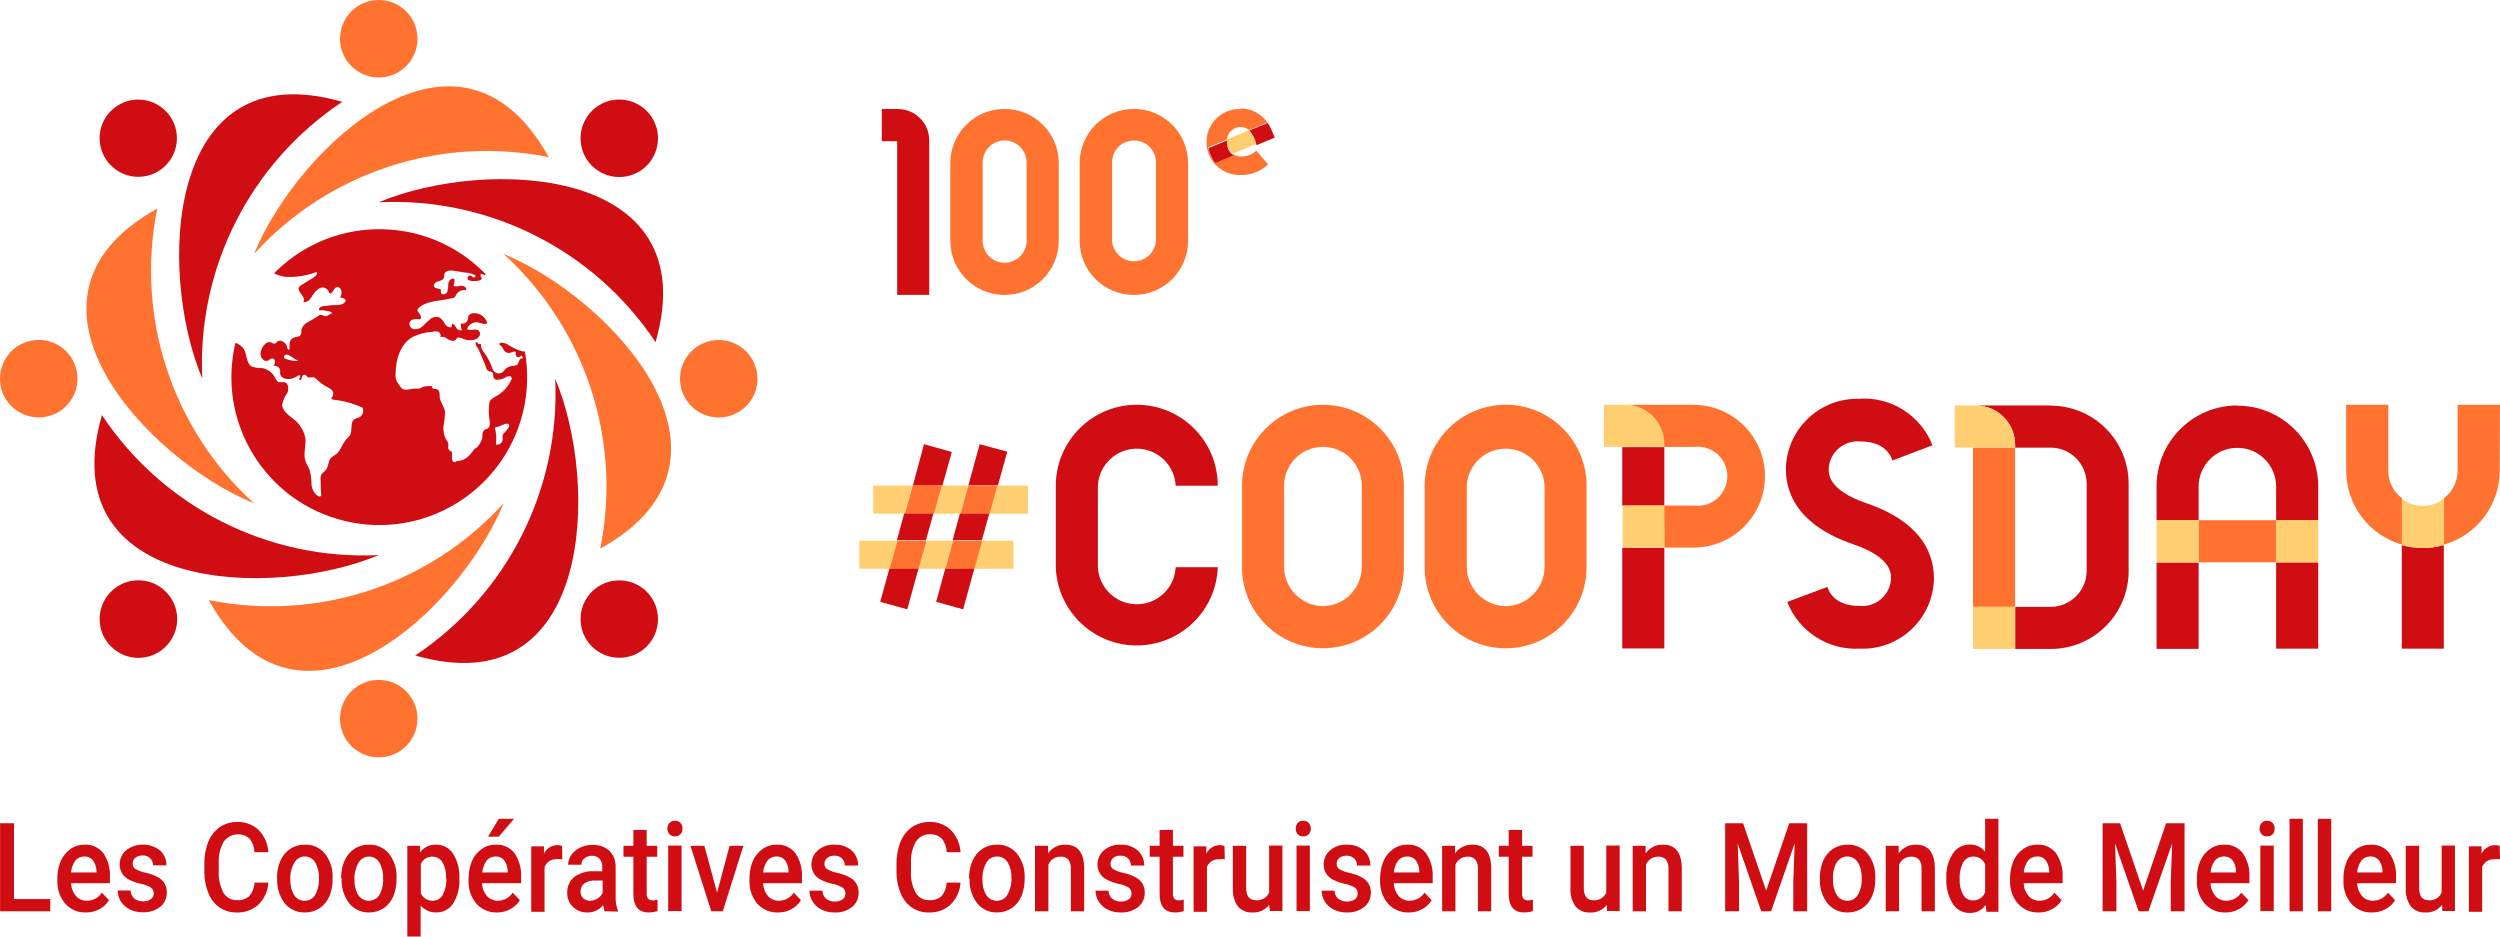 <?xml version="1.0" encoding="UTF-8"?><svg id="b" xmlns="http://www.w3.org/2000/svg" viewBox="0 0 253.6 95"><defs><style>.d{fill:#ffce71;}.e,.f{fill:#ff7230;}.g,.h{fill:#cf0d12;}.h,.f{fill-rule:evenodd;}</style></defs><g id="c"><path class="g" d="M94.26,14.25v15.66h-3.25V14.32h-1.56v-3.26h1.63c1.76,0,3.18,1.42,3.18,3.18h0Z"/><path class="e" d="M107.4,16.55v7.87c0,3.04-2.46,5.5-5.5,5.5s-5.5-2.46-5.5-5.5v-7.87c0-3.04,2.46-5.5,5.5-5.5s5.5,2.46,5.5,5.5h0Zm-3.26,0c.03-.82-.4-1.59-1.11-2-1.06-.62-2.43-.26-3.05,.81-.21,.36-.31,.78-.3,1.19v7.87c0,1.23,1,2.23,2.23,2.23s2.23-1,2.23-2.23v-7.87Z"/><path class="e" d="M120.52,16.55v7.87c0,3.04-2.46,5.5-5.5,5.5s-5.5-2.46-5.5-5.5v-7.87c0-3.04,2.46-5.5,5.5-5.5s5.5,2.46,5.5,5.5h0Zm-3.26,0c.03-.82-.39-1.59-1.1-2-.7-.4-1.55-.4-2.25,0-.71,.41-1.13,1.18-1.1,2v7.87c.08,1.23,1.15,2.16,2.37,2.08,1.11-.07,2-.96,2.08-2.08v-7.87Z"/><path class="g" d="M1.42,91.2h3.68v1.24H.01v-8.93H1.42v7.69Z"/><path class="g" d="M8.7,92.56c-.79,.03-1.56-.3-2.08-.89-.56-.66-.84-1.51-.8-2.38v-.18c-.01-.61,.11-1.22,.35-1.78,.21-.49,.56-.91,1-1.22,.41-.29,.91-.44,1.41-.43,.74-.04,1.44,.28,1.9,.86,.49,.72,.72,1.58,.67,2.45v.6h-3.94c.01,.48,.19,.94,.5,1.31,.28,.31,.68,.48,1.1,.47,.61,0,1.19-.3,1.52-.82l.73,.76c-.24,.4-.59,.72-1,.93-.42,.22-.89,.33-1.36,.32Zm-.16-5.68c-.35,0-.68,.15-.9,.42-.25,.35-.4,.77-.43,1.2h2.58v-.11c0-.41-.13-.8-.37-1.13-.22-.26-.54-.4-.88-.38Z"/><path class="g" d="M15.6,90.64c.01-.24-.1-.47-.3-.61-.31-.18-.65-.31-1-.37-.4-.08-.79-.22-1.16-.4-.62-.28-1.01-.89-1-1.57,0-.55,.23-1.08,.65-1.44,1.01-.77,2.41-.77,3.42,0,.45,.38,.69,.94,.67,1.53h-1.36c.01-.27-.09-.53-.29-.72-.2-.2-.48-.3-.76-.28-.26-.01-.52,.06-.73,.22-.19,.15-.29,.37-.28,.61-.01,.21,.09,.41,.26,.53,.33,.19,.69,.32,1.06,.39,.44,.09,.86,.25,1.25,.46,.28,.15,.51,.37,.67,.64,.16,.28,.23,.59,.22,.91,.02,.56-.23,1.1-.67,1.45-.51,.39-1.13,.58-1.77,.55-.46,.01-.91-.09-1.32-.29-.37-.19-.68-.47-.9-.81-.21-.33-.32-.72-.32-1.11h1.31c0,.31,.13,.6,.36,.81,.25,.2,.57,.3,.89,.29,.29,.02,.58-.06,.81-.23,.18-.13,.29-.34,.29-.56Z"/><path class="g" d="M27.22,89.53c-.04,.84-.4,1.64-1,2.23-.61,.55-1.41,.84-2.23,.8-.61,.01-1.2-.16-1.71-.5-.51-.36-.9-.86-1.13-1.44-.28-.69-.43-1.43-.42-2.17v-.83c-.02-.76,.12-1.52,.4-2.23,.24-.6,.65-1.11,1.17-1.49,.52-.35,1.13-.53,1.76-.52,.8-.03,1.58,.26,2.16,.8,.6,.61,.96,1.42,1,2.27h-1.4c-.02-.51-.2-.99-.51-1.39-.75-.64-1.88-.55-2.52,.2-.03,.04-.06,.07-.09,.11-.37,.66-.55,1.42-.51,2.18v.79c-.04,.77,.12,1.53,.47,2.21,.28,.49,.81,.78,1.38,.76,.46,.04,.91-.11,1.25-.41,.32-.39,.51-.87,.53-1.37h1.4Z"/><path class="g" d="M28.1,89.06c-.01-.61,.11-1.21,.35-1.76,.21-.49,.56-.91,1-1.2,.43-.28,.94-.43,1.46-.42,.76-.03,1.5,.28,2,.86,.54,.65,.83,1.46,.83,2.3v.35c.01,.6-.1,1.2-.34,1.75-.21,.49-.56,.91-1,1.2-.44,.28-.95,.43-1.47,.42-.79,.03-1.55-.32-2.05-.93-.54-.72-.81-1.6-.76-2.5l-.02-.07Zm1.35,.13c-.03,.56,.1,1.12,.39,1.6,.22,.37,.63,.6,1.07,.58,.44,.01,.84-.21,1.06-.59,.29-.52,.42-1.12,.38-1.72,.03-.56-.11-1.12-.39-1.6-.23-.37-.64-.59-1.07-.58-.41,0-.79,.23-1,.58-.31,.52-.47,1.12-.44,1.73Z"/><path class="g" d="M34.6,89.06c0-.6,.11-1.2,.35-1.76,.21-.49,.56-.9,1-1.2,.43-.28,.94-.43,1.46-.42,.76-.03,1.5,.29,2,.86,.53,.65,.82,1.46,.82,2.3v.35c0,.6-.11,1.2-.34,1.75-.21,.49-.55,.91-1,1.2-.44,.28-.95,.43-1.47,.42-.77,.02-1.51-.33-2-.93-.54-.72-.81-1.6-.77-2.5l-.05-.07Zm1.36,.13c-.03,.56,.1,1.12,.38,1.6,.38,.59,1.16,.76,1.75,.39,.16-.1,.29-.23,.39-.39,.29-.53,.42-1.12,.38-1.72,.03-.56-.11-1.12-.39-1.6-.23-.37-.64-.59-1.07-.58-.41,0-.79,.23-1,.58-.31,.52-.47,1.12-.45,1.72h0Z"/><path class="g" d="M46.6,89.19c.04,.86-.18,1.72-.63,2.46-.38,.58-1.02,.92-1.71,.91-.61,.02-1.2-.24-1.59-.71v3.15h-1.35v-9.2h1.28v.68c.37-.52,.98-.82,1.62-.8,.69-.02,1.35,.32,1.73,.9,.46,.74,.69,1.61,.65,2.48v.13Zm-1.35-.13c.03-.55-.1-1.1-.36-1.58-.2-.36-.59-.58-1-.58-.52-.03-1,.27-1.2,.75v2.95c.2,.49,.68,.79,1.21,.77,.41,0,.79-.21,1-.57,.28-.54,.41-1.14,.37-1.74h-.02Z"/><path class="g" d="M50.42,92.56c-.79,.03-1.56-.3-2.09-.89-.56-.66-.84-1.51-.8-2.38v-.18c0-.61,.11-1.22,.35-1.78,.21-.49,.56-.92,1-1.22,.41-.29,.9-.44,1.4-.43,.74-.04,1.45,.28,1.91,.86,.48,.72,.72,1.58,.67,2.45v.6h-3.96c.01,.48,.19,.94,.5,1.31,.28,.31,.68,.48,1.1,.47,.61,0,1.18-.3,1.51-.82l.73,.76c-.24,.4-.59,.72-1,.93-.41,.21-.86,.32-1.32,.32Zm-.16-5.68c-.35,0-.68,.15-.9,.42-.25,.35-.4,.77-.44,1.2h2.58v-.11c0-.41-.12-.8-.36-1.13-.22-.26-.54-.4-.88-.38Zm.34-3.82h1.54l-1.54,1.81h-1.09l1.09-1.81Z"/><path class="g" d="M57.04,87.16c-.18-.02-.37-.02-.55,0-.55-.04-1.05,.28-1.25,.79v4.54h-1.35v-6.64h1.29v.74c.25-.52,.78-.86,1.36-.86,.16,0,.33,.02,.48,.08l.02,1.35Z"/><path class="g" d="M61.33,92.44c-.07-.2-.12-.41-.15-.62-.39,.48-.97,.75-1.58,.74-.55,.02-1.09-.18-1.49-.57-.38-.37-.58-.88-.57-1.41-.03-.63,.24-1.23,.72-1.63,.58-.41,1.29-.61,2-.57h.83v-.43c.02-.3-.08-.59-.26-.83-.21-.22-.5-.33-.8-.31-.27,0-.54,.08-.75,.26-.2,.16-.31,.4-.3,.65h-1.35c0-.36,.12-.71,.33-1,.23-.32,.53-.58,.89-.74,.39-.18,.83-.28,1.26-.27,.62-.03,1.22,.17,1.69,.58,.44,.43,.67,1.03,.65,1.65v3c-.02,.49,.06,.97,.23,1.43v.1l-1.35-.03Zm-1.48-1.07c.27,0,.53-.07,.75-.22,.23-.13,.41-.33,.53-.57v-1.26h-.73c-.4-.03-.79,.08-1.13,.29-.25,.2-.39,.5-.38,.82-.01,.25,.08,.5,.26,.68,.19,.17,.44,.27,.7,.26Z"/><path class="g" d="M65.6,84.19v1.61h1.07v1.11h-1.07v3.7c-.02,.19,.03,.39,.14,.55,.13,.13,.31,.19,.49,.17,.16,0,.32-.02,.47-.06v1.15c-.29,.09-.59,.14-.89,.14-1.04,0-1.56-.63-1.56-1.89v-3.76h-1v-1.11h1v-1.61h1.35Z"/><path class="g" d="M67.7,84.06c0-.21,.06-.41,.2-.57,.14-.16,.35-.25,.56-.23,.22-.02,.43,.07,.57,.23,.14,.16,.21,.36,.2,.57,0,.21-.06,.41-.2,.56-.15,.16-.36,.24-.57,.22-.21,.01-.42-.07-.56-.22-.13-.16-.2-.36-.2-.56Zm1.44,8.36h-1.36v-6.64h1.36v6.64Z"/><path class="g" d="M72.74,90.55l1.27-4.75h1.4l-2.09,6.64h-1.17l-2.11-6.64h1.41l1.29,4.75Z"/><path class="g" d="M78.91,92.56c-.79,.03-1.56-.3-2.09-.89-.55-.67-.84-1.52-.79-2.38v-.18c-.01-.61,.1-1.22,.34-1.78,.22-.49,.56-.91,1-1.22,.41-.29,.9-.44,1.4-.43,.74-.04,1.45,.28,1.91,.86,.49,.72,.72,1.58,.67,2.45v.6h-3.94c.01,.48,.19,.94,.5,1.31,.28,.31,.68,.48,1.1,.47,.61,0,1.18-.3,1.51-.82l.73,.76c-.24,.4-.59,.72-1,.93-.41,.22-.87,.33-1.34,.32Zm-.16-5.68c-.35,0-.68,.15-.9,.42-.25,.35-.4,.77-.44,1.2h2.58v-.11c0-.41-.12-.8-.36-1.13-.22-.26-.54-.4-.88-.38Z"/><path class="g" d="M85.76,90.64c.01-.24-.1-.47-.3-.61-.31-.18-.65-.31-1-.37-.4-.08-.79-.22-1.15-.4-.62-.28-1.01-.89-1-1.57,0-.55,.24-1.08,.66-1.44,.47-.39,1.06-.59,1.67-.57,.64-.03,1.26,.18,1.75,.59,.43,.39,.67,.95,.66,1.53h-1.35c0-.27-.1-.53-.29-.72-.2-.2-.49-.3-.77-.28-.26-.01-.51,.06-.72,.22-.19,.15-.3,.37-.29,.61-.01,.21,.09,.41,.27,.53,.32,.19,.68,.32,1.05,.39,.44,.09,.86,.25,1.26,.46,.27,.15,.5,.37,.67,.64,.16,.28,.23,.59,.22,.91,.01,.56-.23,1.1-.67,1.45-.51,.39-1.13,.58-1.77,.55-.46,.01-.91-.09-1.32-.29-.37-.18-.68-.46-.9-.81-.22-.33-.33-.72-.33-1.11h1.32c0,.31,.13,.6,.36,.81,.25,.2,.57,.31,.89,.29,.29,.02,.57-.06,.81-.23,.18-.14,.28-.36,.27-.58Z"/><path class="g" d="M97.43,89.53c-.04,.84-.4,1.64-1,2.23-.6,.55-1.4,.84-2.22,.8-.61,.02-1.21-.16-1.71-.5-.51-.36-.9-.86-1.14-1.44-.28-.69-.43-1.43-.42-2.17v-.83c-.01-.76,.13-1.52,.41-2.23,.24-.6,.64-1.12,1.17-1.49,.52-.35,1.13-.53,1.75-.52,.8-.03,1.58,.25,2.17,.8,.6,.61,.95,1.42,1,2.27h-1.41c-.01-.51-.19-.99-.5-1.39-.33-.3-.76-.46-1.21-.43-.57-.02-1.1,.26-1.41,.74-.37,.66-.54,1.42-.5,2.18v.79c-.05,.77,.11,1.53,.47,2.21,.28,.49,.81,.79,1.38,.76,.45,.04,.91-.11,1.25-.41,.32-.39,.5-.87,.52-1.37h1.4Z"/><path class="g" d="M98.3,89.06c0-.61,.11-1.21,.36-1.76,.21-.49,.56-.91,1-1.2,.43-.28,.94-.43,1.46-.42,.76-.03,1.5,.29,2,.86,.53,.65,.82,1.46,.82,2.3v.35c0,.6-.11,1.2-.34,1.75-.21,.49-.56,.91-1,1.2-.44,.28-.96,.43-1.48,.42-.77,.02-1.51-.33-2-.93-.54-.72-.81-1.6-.77-2.5l-.05-.07Zm1.36,.13c-.03,.56,.1,1.11,.38,1.6,.38,.59,1.16,.76,1.75,.39,.16-.1,.29-.23,.39-.39,.3-.53,.45-1.13,.42-1.73,.03-.56-.11-1.12-.39-1.6-.23-.37-.64-.59-1.07-.58-.43,0-.83,.21-1.05,.58-.31,.52-.46,1.12-.43,1.73Z"/><path class="g" d="M106.31,85.8v.77c.4-.57,1.05-.91,1.75-.89,1.26,0,1.9,.79,1.92,2.37v4.39h-1.35v-4.3c.02-.33-.07-.66-.25-.94-.21-.22-.51-.33-.81-.3-.54-.01-1.03,.32-1.22,.82v4.72h-1.36v-6.64h1.32Z"/><path class="g" d="M114.78,90.64c.01-.24-.1-.47-.3-.61-.31-.18-.65-.31-1-.37-.4-.08-.79-.22-1.15-.4-.62-.28-1.01-.89-1-1.57,0-.55,.24-1.08,.66-1.44,.47-.39,1.06-.59,1.67-.57,.64-.03,1.26,.18,1.75,.59,.43,.39,.67,.95,.66,1.53h-1.35c0-.27-.1-.53-.29-.72-.2-.2-.49-.3-.77-.28-.26-.01-.52,.06-.73,.22-.18,.15-.28,.37-.28,.61-.01,.21,.09,.41,.27,.53,.32,.19,.68,.32,1.05,.39,.44,.09,.86,.25,1.25,.46,.28,.15,.51,.37,.68,.64,.16,.28,.23,.59,.22,.91,.01,.56-.23,1.1-.67,1.45-.51,.39-1.13,.58-1.77,.55-.46,.01-.91-.09-1.32-.29-.37-.18-.68-.46-.9-.81-.22-.33-.33-.72-.33-1.11h1.32c0,.31,.13,.6,.36,.81,.25,.2,.57,.31,.89,.29,.29,.02,.57-.06,.81-.23,.18-.14,.28-.36,.27-.58Z"/><path class="g" d="M118.98,84.19v1.61h1.07v1.11h-1.07v3.7c-.02,.19,.03,.39,.14,.55,.13,.13,.31,.19,.49,.17,.16,0,.32-.02,.47-.06v1.15c-.29,.09-.59,.14-.89,.14-1.04,0-1.56-.63-1.56-1.89v-3.76h-1v-1.11h1v-1.61h1.35Z"/><path class="g" d="M124.24,87.16c-.19-.02-.37-.02-.56,0-.55-.04-1.05,.28-1.25,.79v4.54h-1.35v-6.64h1.29v.74c.25-.52,.78-.86,1.36-.86,.16,0,.33,.02,.48,.08l.03,1.35Z"/><path class="g" d="M128.74,91.79c-.4,.52-1.03,.81-1.69,.77-.57,.04-1.12-.2-1.49-.63-.37-.54-.54-1.18-.5-1.83v-4.3h1.35v4.26c0,.84,.33,1.26,1,1.26,.56,.05,1.1-.26,1.33-.78v-4.77h1.35v6.64h-1.27l-.08-.62Z"/><path class="g" d="M131.44,84.06c0-.21,.06-.41,.19-.57,.14-.16,.35-.25,.57-.23,.22-.01,.42,.07,.57,.23,.27,.33,.27,.8,0,1.13-.15,.15-.36,.23-.57,.22-.21,.02-.42-.06-.57-.22-.13-.16-.2-.36-.19-.56Zm1.43,8.36h-1.35v-6.64h1.35v6.64Z"/><path class="g" d="M137.72,90.64c.01-.24-.1-.47-.29-.61-.31-.18-.65-.31-1-.37-.4-.08-.79-.22-1.16-.4-.62-.28-1.01-.89-1-1.57,0-.55,.24-1.08,.66-1.44,.47-.39,1.06-.59,1.67-.57,.64-.03,1.26,.18,1.75,.59,.43,.39,.67,.95,.66,1.53h-1.35c0-.27-.1-.53-.29-.72-.21-.19-.49-.29-.77-.28-.26-.01-.52,.06-.73,.22-.19,.15-.29,.37-.28,.61-.01,.21,.09,.41,.26,.53,.33,.19,.69,.32,1.06,.39,.44,.09,.86,.25,1.25,.46,.28,.15,.51,.37,.68,.64,.15,.28,.23,.59,.22,.91,.01,.56-.24,1.1-.68,1.45-.5,.38-1.13,.58-1.76,.55-.46,.01-.91-.09-1.32-.29-.37-.18-.68-.46-.91-.81-.21-.33-.32-.72-.32-1.11h1.31c0,.31,.13,.61,.37,.81,.25,.2,.56,.3,.88,.29,.29,.02,.58-.06,.82-.23,.18-.14,.28-.36,.27-.58Z"/><path class="g" d="M142.89,92.56c-.79,.03-1.56-.3-2.09-.89-.56-.66-.84-1.51-.8-2.38v-.18c0-.61,.11-1.22,.35-1.78,.21-.49,.56-.92,1-1.22,.41-.29,.9-.44,1.4-.43,.74-.04,1.44,.28,1.9,.86,.49,.72,.73,1.58,.68,2.45v.6h-3.94c0,.48,.19,.94,.5,1.31,.28,.31,.68,.48,1.1,.47,.61,0,1.18-.3,1.51-.82l.73,.76c-.24,.4-.59,.72-1,.93-.41,.22-.87,.33-1.34,.32Zm-.16-5.68c-.35,0-.68,.15-.9,.42-.26,.35-.41,.77-.44,1.2h2.58v-.11c0-.41-.12-.8-.36-1.13-.22-.26-.54-.4-.88-.38h0Z"/><path class="g" d="M147.6,85.8v.77c.4-.57,1.06-.91,1.76-.89,1.25,0,1.89,.79,1.91,2.37v4.39h-1.35v-4.3c.03-.33-.06-.66-.25-.94-.21-.22-.51-.33-.81-.3-.54,0-1.02,.32-1.22,.82v4.72h-1.35v-6.64h1.31Z"/><path class="g" d="M154.4,84.19v1.61h1.06v1.11h-1.06v3.7c-.02,.19,.03,.39,.13,.55,.13,.13,.31,.19,.49,.17,.16,0,.32-.02,.48-.06v1.15c-.29,.09-.59,.14-.9,.14-1.04,0-1.56-.63-1.56-1.89v-3.76h-1v-1.11h1v-1.61h1.36Z"/><path class="g" d="M162.99,91.79c-.4,.52-1.04,.81-1.7,.77-.57,.04-1.11-.2-1.48-.63-.37-.54-.55-1.18-.5-1.83v-4.3h1.35v4.26c0,.84,.32,1.26,.95,1.26,.57,.06,1.1-.26,1.33-.78v-4.77h1.36v6.64h-1.28l-.03-.62Z"/><path class="g" d="M166.93,85.8v.77c.4-.57,1.06-.91,1.76-.89,1.25,0,1.89,.79,1.91,2.37v4.39h-1.35v-4.3c.03-.33-.06-.66-.25-.94-.21-.22-.51-.33-.81-.3-.54,0-1.02,.32-1.22,.82v4.72h-1.35v-6.64h1.31Z"/><path class="g" d="M176.82,83.51l2.34,6.84,2.34-6.84h1.82v8.93h-1.41v-2.94l.14-3.94-2.39,6.88h-1l-2.39-6.88,.14,3.94v2.94h-1.41v-8.93h1.82Z"/><path class="g" d="M184.6,89.06c0-.6,.11-1.2,.35-1.76,.21-.49,.55-.91,1-1.2,.43-.28,.94-.43,1.46-.42,.76-.03,1.5,.29,2,.86,.53,.65,.82,1.46,.82,2.3v.35c.01,.6-.1,1.2-.34,1.75-.21,.49-.56,.91-1,1.2-.44,.28-.95,.43-1.47,.42-.79,.03-1.55-.32-2.05-.93-.54-.72-.81-1.6-.76-2.5v-.07Zm1.34,.13c-.03,.56,.1,1.12,.39,1.6,.22,.37,.63,.6,1.07,.58,.44,.01,.84-.21,1.06-.59,.29-.52,.43-1.12,.39-1.72,.02-.56-.11-1.12-.4-1.6-.38-.59-1.16-.76-1.74-.38-.15,.1-.28,.23-.38,.38-.3,.53-.43,1.13-.39,1.73Z"/><path class="g" d="M192.6,85.8v.77c.4-.57,1.06-.91,1.76-.89,1.25,0,1.89,.79,1.91,2.37v4.39h-1.35v-4.3c.03-.33-.06-.66-.25-.94-.21-.22-.51-.33-.81-.3-.54,0-1.02,.32-1.22,.82v4.72h-1.35v-6.64h1.31Z"/><path class="g" d="M197.44,89.06c-.05-.87,.18-1.73,.65-2.46,.37-.59,1.03-.94,1.73-.93,.6-.02,1.18,.25,1.55,.73v-3.34h1.35v9.43h-1.22l-.07-.69c-.37,.53-.98,.83-1.62,.81-.7,.01-1.35-.34-1.72-.93-.48-.79-.71-1.7-.65-2.62Zm1.35,.13c-.03,.55,.09,1.1,.36,1.58,.2,.36,.59,.58,1,.57,.54,.01,1.03-.32,1.22-.82v-2.83c-.19-.5-.68-.82-1.21-.8-.41,0-.79,.21-1,.57-.28,.54-.41,1.14-.37,1.74h0Z"/><path class="g" d="M206.79,92.56c-.79,.03-1.56-.3-2.09-.89-.56-.66-.84-1.51-.8-2.38v-.18c0-.61,.11-1.22,.35-1.78,.21-.49,.56-.92,1-1.22,.41-.29,.9-.44,1.4-.43,.74-.04,1.45,.28,1.91,.86,.48,.72,.72,1.58,.67,2.45v.6h-3.94c0,.48,.19,.94,.5,1.31,.28,.31,.68,.48,1.1,.47,.61,0,1.18-.3,1.51-.82l.73,.76c-.24,.4-.59,.72-1,.93-.41,.22-.87,.33-1.34,.32Zm-.16-5.68c-.35,0-.68,.15-.9,.42-.26,.35-.41,.77-.44,1.2h2.58v-.11c0-.41-.12-.8-.36-1.13-.22-.27-.56-.41-.91-.38h.03Z"/><path class="g" d="M215.06,83.51l2.34,6.84,2.33-6.84h1.87v8.93h-1.4v-2.94l.14-3.94-2.4,6.88h-1l-2.39-6.88,.14,3.94v2.94h-1.4v-8.93h1.77Z"/><path class="g" d="M225.74,92.56c-.79,.03-1.56-.3-2.09-.89-.56-.66-.84-1.51-.8-2.38v-.18c0-.61,.11-1.22,.35-1.78,.21-.49,.56-.92,1-1.22,.41-.29,.9-.44,1.4-.43,.74-.04,1.45,.28,1.91,.86,.48,.72,.72,1.58,.67,2.45v.6h-3.94c.01,.48,.19,.94,.5,1.31,.28,.31,.68,.48,1.1,.47,.61,0,1.18-.3,1.51-.82l.73,.76c-.24,.4-.59,.72-1,.93-.41,.22-.87,.33-1.34,.32Zm-.16-5.68c-.35,0-.68,.15-.9,.42-.26,.35-.41,.77-.44,1.2h2.58v-.11c0-.41-.12-.8-.36-1.13-.21-.25-.53-.39-.86-.38h-.02Z"/><path class="g" d="M229.21,84.06c0-.21,.06-.41,.2-.57,.14-.16,.35-.25,.56-.23,.22-.02,.43,.07,.57,.23,.14,.16,.21,.36,.2,.57,0,.21-.06,.41-.2,.56-.15,.16-.36,.24-.57,.22-.21,.01-.42-.07-.56-.22-.13-.16-.2-.36-.2-.56Zm1.44,8.36h-1.36v-6.64h1.36v6.64Z"/><path class="g" d="M233.6,92.44h-1.35v-9.38h1.35v9.38Z"/><path class="g" d="M236.48,92.44h-1.36v-9.38h1.36v9.38Z"/><path class="g" d="M240.6,92.56c-.79,.03-1.56-.3-2.08-.89-.56-.66-.85-1.51-.8-2.38v-.18c-.01-.61,.11-1.22,.35-1.78,.21-.49,.56-.92,1-1.22,.41-.29,.91-.44,1.41-.43,.74-.04,1.44,.28,1.9,.86,.49,.72,.72,1.58,.67,2.45v.6h-3.94c.01,.48,.19,.94,.5,1.31,.28,.31,.68,.48,1.1,.47,.61,0,1.19-.3,1.52-.82l.73,.76c-.24,.4-.59,.72-1,.93-.42,.22-.89,.33-1.36,.32Zm-.16-5.68c-.35,0-.68,.15-.9,.42-.25,.35-.4,.77-.44,1.2h2.58v-.11c0-.41-.12-.8-.36-1.13-.22-.26-.54-.4-.88-.38Z"/><path class="g" d="M247.72,91.79c-.4,.52-1.03,.81-1.69,.77-.57,.04-1.12-.2-1.48-.63-.37-.53-.55-1.18-.51-1.83v-4.3h1.36v4.26c0,.84,.31,1.26,.95,1.26,.57,.06,1.1-.26,1.33-.78v-4.77h1.35v6.64h-1.27l-.04-.62Z"/><path class="g" d="M253.6,87.16c-.18-.02-.37-.02-.55,0-.55-.04-1.06,.28-1.26,.79v4.54h-1.35v-6.64h1.29v.74c.25-.52,.78-.85,1.36-.86,.16,0,.33,.02,.48,.08l.03,1.35Z"/><path class="g" d="M93.73,45.06l-1.13,4.2h3l.95-3.41-2.82-.79Zm1,7h-3l-.75,2.74h2.95l.76-2.74h.04Zm-1.55,5.58h-2.95l-.94,3.41,2.74,.76,1.15-4.17Z"/><path class="g" d="M99.38,45.06l-1.15,4.17h3l.95-3.41-2.8-.76Zm1,7h-3l-.75,2.74h2.97l.76-2.74h.02Zm-1.55,5.58h-2.93l-.94,3.41,2.74,.76,1.15-4.17h-.02Z"/><path class="d" d="M104.28,49.26h-3.1l-.78,2.85h3.88v-2.85Zm-6.05,0h-2.69l-.79,2.85h2.69l.79-2.85Zm-5.65,0h-4v2.85h3.18l.78-2.85h.04Z"/><polygon class="e" points="95.54 49.26 92.58 49.26 91.79 52.1 94.75 52.1 95.54 49.26"/><polygon class="e" points="101.18 49.26 98.23 49.26 97.44 52.1 100.4 52.1 101.18 49.26"/><path class="d" d="M102.82,54.85h-3.22l-.79,2.84h4v-2.84Zm-6.12,0h-2.7l-.79,2.84h2.7l.79-2.84Zm-5.65,0h-3.88v2.84h3.09l.79-2.84h0Z"/><polygon class="e" points="93.99 54.85 91.04 54.85 90.25 57.69 93.2 57.69 93.99 54.85"/><polygon class="e" points="99.64 54.85 96.69 54.85 95.9 57.69 98.85 57.69 99.64 54.85"/><path class="g" d="M115.31,41.06c-4.53,0-8.2,3.68-8.21,8.21v8.27c.16,4.54,3.96,8.09,8.5,7.93,4.31-.15,7.78-3.61,7.93-7.93h-4.27c-.11,2.18-1.96,3.86-4.14,3.75-2.03-.1-3.64-1.72-3.75-3.75v-8.27c.11-2.18,1.96-3.86,4.14-3.75,2.03,.1,3.64,1.72,3.75,3.75h4.27c0-4.54-3.68-8.21-8.22-8.21h0Z"/><path class="e" d="M134.2,41.06c-4.53,0-8.2,3.68-8.21,8.21v8.28c0,4.53,3.68,8.21,8.21,8.21,4.53,0,8.2-3.67,8.21-8.21v-8.28c0-4.53-3.68-8.2-8.21-8.21Zm0,20.43c-2.16-.03-3.91-1.78-3.94-3.94v-8.28c0-2.18,1.76-3.94,3.94-3.94s3.94,1.76,3.94,3.94h0v8.28c-.03,2.16-1.78,3.91-3.94,3.94Z"/><path class="e" d="M152.73,41.06c-4.53,.01-8.2,3.68-8.21,8.21v8.28c0,4.53,3.67,8.21,8.21,8.21,4.53,0,8.21-3.67,8.21-8.21h0v-8.29c0-4.53-3.68-8.2-8.21-8.21Zm0,20.43c-2.16-.03-3.91-1.78-3.94-3.94v-8.28c.11-2.18,1.96-3.86,4.14-3.75,2.03,.1,3.64,1.72,3.75,3.75v8.28c-.03,2.17-1.78,3.91-3.95,3.94Z"/><polygon class="g" points="162.7 41.09 162.7 41.09 162.7 45.36 164.56 45.36 164.56 65.78 168.83 65.78 168.83 55.57 164.56 55.57 164.56 51.3 168.83 51.3 168.83 45.36 162.7 45.36 162.7 41.09"/><path class="e" d="M171.8,41.06h-7c2.21,0,4,1.79,4,4v.28h3c1.64-.23,3.16,.91,3.39,2.55,.23,1.64-.91,3.16-2.55,3.39-.28,.04-.57,.04-.85,0h-3v4.27h3c4,0,7.24-3.24,7.25-7.23,0-4-3.24-7.24-7.23-7.25h-.01Z"/><path class="d" d="M164.84,41.06h-2.14v4.27h6.13v-.27c0-2.21-1.79-4-4-4h0Zm4,10.21h-4.24v4.27h4.27l-.03-4.27Z"/><path class="g" d="M188.67,40.46c-3.94-.15-7.27,2.88-7.5,6.82-.11,2.51,1,5.92,6.79,7.92,4,1.35,3.89,3.05,3.86,3.61-.14,1.6-1.55,2.79-3.15,2.66-2.12,0-3-1-3.3-1.93l-4.07,1.52c1.17,3.01,4.15,4.92,7.37,4.74,3.94,.15,7.27-2.88,7.5-6.82,.11-2.51-1-5.92-6.8-7.92-4-1.36-3.88-3.05-3.86-3.61,.14-1.61,1.55-2.8,3.16-2.67,2.12,0,3,1,3.3,1.93l4.06-1.54c-1.17-3-4.14-4.91-7.36-4.73v.02Z"/><path class="g" d="M208.01,41.13h-7.59c2.21,0,4,1.79,4,4v.28h3.6c2.01,0,3.64,1.63,3.65,3.64v8.87c-.01,2.01-1.64,3.63-3.65,3.64h-3.6v4.27h3.6c4.37,0,7.91-3.54,7.91-7.91h0v-8.86c0-4.37-3.54-7.91-7.91-7.91h0v-.02Z"/><rect class="e" x="200.14" y="45.4" width="4.27" height="16.16"/><path class="d" d="M200.42,41.13h-2.13v4.27h6.12v-.28c0-2.21-1.79-4-4-4h.01Zm4,20.43h-4.27v4.27h4.27v-4.27Z"/><path class="g" d="M226.96,41.13c-4.53,0-8.19,3.67-8.2,8.2v16.49h4.27v-8.76h-4.27v-4.27h4.27v-3.44c0-2.17,1.77-3.93,3.94-3.92,2.16,0,3.92,1.76,3.92,3.92v3.44h4.27v-3.44c0-4.53-3.67-8.2-8.2-8.2h0v-.02Zm8.2,15.91h-4.27v8.76h4.27v-8.76Z"/><rect class="e" x="223.03" y="52.77" width="7.86" height="4.27"/><path class="d" d="M235.16,52.77h-4.27v4.29h4.27v-4.29Zm-12.13,0h-4.27v4.29h4.27v-4.29Z"/><path class="e" d="M253.6,41.06h-4.3v6.68c0,1.1-.52,2.15-1.4,2.81v4.7c3.36-.96,5.67-4.02,5.67-7.51l.03-6.68Zm-11.33,0h-4.27v6.68c0,3.49,2.31,6.55,5.66,7.51v-4.7c-.88-.67-1.4-1.71-1.39-2.81v-6.68Z"/><path class="g" d="M247.9,55.29h0c-1.39,.4-2.87,.4-4.26,0v10.51h4.26v-10.51Z"/><path class="d" d="M247.9,50.59h0c-1.25,.97-3.01,.97-4.26,0v4.7c1.39,.4,2.87,.4,4.26,0v-4.7Z"/><path class="h" d="M38.42,56.31c-11.21,.54-21.87-4.86-28.08-14.2-5.18,18,17.3,18.73,28.08,14.2Z"/><path class="h" d="M11.26,65.58c-1.54-1.53-1.54-4.02,0-5.56,1.53-1.54,4.02-1.54,5.56,0s1.54,4.02,0,5.56h0c-1.53,1.54-4.01,1.54-5.54,.01h0Z"/><path class="h" d="M56.32,38.41c.53,11.21-4.86,21.87-14.2,28.08,18,5.19,18.73-17.3,14.2-28.08Z"/><path class="h" d="M65.6,65.58c-1.54,1.53-4.02,1.53-5.56,0-1.53-1.54-1.53-4.02,0-5.56,1.53-1.53,4.02-1.53,5.56,0,1.53,1.54,1.53,4.02,0,5.56Z"/><path class="h" d="M38.42,20.52c11.2-.54,21.87,4.85,28.08,14.19,5.19-18-17.3-18.73-28.08-14.19Z"/><path class="h" d="M65.6,11.25c1.53,1.54,1.53,4.02,0,5.56-1.54,1.53-4.02,1.53-5.56,0-1.53-1.53-1.53-4.02,0-5.56,1.53-1.54,4.02-1.54,5.56,0h0Z"/><path class="h" d="M11.26,11.25c1.53-1.53,4.01-1.53,5.54,0,1.53,1.53,1.53,4.01,0,5.54-1.53,1.53-4.01,1.53-5.54,0-1.53-1.52-1.54-4-.02-5.53l.02-.02Z"/><path class="h" d="M20.52,38.41c-.54-11.21,4.86-21.87,14.2-28.08-18.05-5.18-18.73,17.3-14.2,28.08Z"/><path class="f" d="M25.77,25.76c7.54-8.3,18.89-12.03,29.89-9.82C46.57-.49,30.18,14.94,25.77,25.76h0Z"/><path class="f" d="M38.42,0C40.59,0,42.35,1.76,42.35,3.93s-1.76,3.93-3.93,3.93-3.93-1.76-3.93-3.93h0C34.49,1.76,36.25,0,38.41,0h.01Z"/><path class="f" d="M51.08,51.06c-7.55,8.3-18.9,12.03-29.9,9.81,9.1,16.43,25.48,1,29.9-9.81Z"/><path class="f" d="M38.42,76.83c-2.17,0-3.93-1.76-3.93-3.93s1.76-3.93,3.93-3.93,3.93,1.76,3.93,3.93h0c0,2.17-1.76,3.93-3.93,3.93Z"/><path class="f" d="M51.08,25.76c8.3,7.54,12.03,18.89,9.81,29.89,16.43-9.09,1-25.48-9.81-29.89Z"/><path class="f" d="M76.84,38.41c0,2.17-1.75,3.93-3.92,3.94s-3.93-1.75-3.94-3.92,1.75-3.93,3.92-3.94h0c2.17,0,3.92,1.75,3.93,3.92Z"/><path class="f" d="M0,38.41c0-2.17,1.76-3.93,3.93-3.93s3.93,1.76,3.93,3.93c0,2.17-1.76,3.93-3.93,3.93h0C1.77,42.35,0,40.59,0,38.43c0,0,0-.01,0-.02Z"/><path class="f" d="M25.77,51.06c-8.31-7.54-12.04-18.9-9.82-29.9-16.43,9.1-1,25.48,9.82,29.9Z"/><path class="g" d="M53.29,35.65h0c-.08,.01-.16,.01-.24,0-.42-.1-.83-.27-1.2-.49-.3-.19-.85-.56-1.21-.31,0,.17,.1,.17,.21,.25,.08,.08,.15,.18,.19,.29,.09,.24,.31,.4,.56,.42,.16-.02,.32-.07,.47-.14h.23c.02,.05,.02,.12,0,.17,0,.12,.03,.24,.11,.33,.1,.08,.23,.08,.33,0,.03-.02,.05-.04,.07-.07,.07-.02,.14,0,.18,.07,.04,.06,.05,.13,.05,.2-.13-.06-.28,0-.35,.18-.05,.14-.11,.27-.18,.39-.14,.19-.38,.14-.58,.19-.24,.03-.47,.13-.65,.29-.1,.09-.15,.21-.25,.29-.27,.24-.68,.22-.92-.05h-.01c-.09-.13-.16-.27-.2-.41-.14-.4-.33-.78-.55-1.14-.17-.29-.55-.66-.55-1v-.14s-.05-.1-.1-.1-.13,.07-.2,0,0-.09-.09-.12c-.04-.04-.11-.04-.15,0-.02,.05-.02,.1,0,.15,0,.19,.19,.33,.27,.5s.2,.47,.3,.7,.28,.63,.4,.95,.08,.47,.38,.6c.13,.05,.29,.06,.37,.17s0,.45,.18,.61,.6,.07,.82,0,.53-.37,.81-.24c.04,.01,.08,.04,.1,.07,.03,.07,.03,.15,0,.22-.33,.76-.92,1.38-1.65,1.76-.18,.13-.46,.25-.55,.47-.05,.12-.08,.26-.08,.39-.05,.53-.03,1.06,.06,1.58,0,.26,.07,.56-.13,.73s-.23,.09-.34,.16c-.18,.14-.28,.35-.27,.57,0,.09,0,.19,0,.28-.09,.32-.25,.62-.46,.87-.02,.04-.05,.07-.09,.1,0,0-.1,.05-.16,.09-.09,.05-.16,.13-.21,.22-.17,.25-.37,.47-.59,.67-.23,.2-.51,.33-.81,.37-.11,0-.21,.01-.31,.06l-.11,.07c-.12,.04-.25-.02-.29-.14-.05-.11-.06-.24-.05-.36v-.41s0-.07,0-.11c0,0-.1-.06-.15-.08-.14-.07-.23-.21-.23-.37,.02-.15,.02-.29,0-.44-.05-.14-.13-.28-.23-.39-.21-.42-.3-.89-.25-1.35,.1-.49,.15-.99,.15-1.49-.09-.53-.53-1-.54-1.51,0-.38,0-.76-.48-.76-.12,0-.28-.05-.29-.16s0-.09,0-.12c-.03-.01-.06-.01-.09,0-.3-.04-.6-.01-.88,.09-.11,.06-.22,.11-.34,.15-.16,.01-.33,.01-.49,0-.33,0-.65,.17-1,.1s-.46-.4-.67-.65c-.19-.27-.27-.6-.23-.92,0-1.46,.48-3.08,1.75-3.78,.63-.3,1.31-.48,2-.51,.2-.06,.4-.06,.6,0,.19,.11,.29,.37,.15,.52,.28-.06,.58,.02,.79,.22,.25,.15,.59,.27,.8,.07,.04-.07,.08-.13,.14-.18,.16-.13,.41,0,.6,.07,.33,.15,.7,.2,1.06,.12,.22-.03,.43-.14,.57-.32,.14-.17,.14-.43,0-.6-.3-.3-.85,.06-1.21-.18,.16-.49,.67-.78,1.18-.66,.3,.07,.65,.26,.87,.05-.18-.64-.8-1.06-1.46-1-.19,.02-.35,.12-.45,.28-.03,.12-.05,.25-.07,.37-.07,.29-.36,.47-.65,.4-.02,0-.04,0-.05-.01,0,.2,0,.42,.08,.62s-.4,.05-.52-.14-.23-.42-.44-.46c0,.13-.06,.26-.08,.37-.28,.03-.54-.11-.67-.36-.12-.24-.3-.45-.51-.62-.31-.13-.67-.08-.94,.13-.26,.21-.5,.44-.72,.68-.23,.24-.55,.38-.89,.37-.31-.02-.54-.28-.52-.59,0-.03,0-.06,.01-.1,.14-.36,.62-.37,1-.32,.2,0,.18-.33,.06-.49s-.32-.33-.25-.52c.03-.05,.07-.11,.12-.15,.9-.8,2.26-.67,3.43-1,.08,0,.15-.03,.21-.08,.07-.07,.12-.15,.15-.24,.19-.36,.6-.55,1-.47,.13-.24-.21-.47-.48-.45s-.55,.14-.79,0c.1-.21,.13-.46,.09-.69-.25-.15-.55,.14-.61,.43,0,.29-.03,.59-.1,.87-.12,.27-.58,.38-.66,.09v-.31c0-.09-.49-.08-.66-.26s.07-.48,.32-.56,.54-.12,.64-.35,0-.28,.06-.41c.09-.37,.62-.39,1-.33l1.07,.18c.35,0,.69,.09,1,.24,0,0,.07,0,.08,.09s-.06,.15-.14,.17c-.08,0-.16-.05-.21-.11,0,0-.07-.07-.12-.07h-.16c-.07,.04-.13,.1-.16,.18-.1,.34,.43,.39,.84,.35,.13,0,.26-.02,.39-.06,.1-.02,.18-.1,.19-.21,0-.07-.06-.13-.09-.2s-.05-.17,0-.21,.15,0,.21,0c.22,.16,.22,.1,.29,0h0c-5.76-5.95-15.26-6.11-21.21-.35-.09,.08-.17,.17-.26,.26h0c.35,.17,.72,.28,1.1,.35,1.09,.07,2.19-.1,3.21-.49,.14,.2-.09,.43-.29,.56l-1.23,.76c-.1,.05-.19,.12-.25,.21-.14,.25,.07,.53,.25,.75s.35,.53,.18,.73c.3,.15,.63-.14,.82-.44,.17-.32,.4-.6,.68-.83,.29-.25,.73-.21,.97,.08l.03,.03c.07,.13,.11,.31,.25,.34s.3-.41,.52-.59,.51,0,.58,.27c.05,.25,.01,.51-.11,.74,.22,0,.49,.07,.55,.27s-.39,.47-.72,.47c-.5,0-1,.04-1.5,.11-.25,0-.58,.22-.45,.43h.4c.15,.02,.3,.04,.44,.08,.11,0,.65,.11,.33,.28-.12,.06-.24,.12-.36,.19-.06,.03-.13,.04-.2,.05-.15,0-.29-.14-.45-.14-.11,0-.21,.05-.29,.13-.32,.21-.66,.41-1,.59-.32,.15-.56,.42-.68,.75,0,.2,0,.45-.11,.61s-.5,.14-.73,.25c-.24,.14-.38,.4-.37,.67,0,.14,0,.28,0,.42,0,.13-.13,.19-.21,0-.03-.08-.05-.17-.06-.26-.03-.09-.08-.18-.15-.25-.11-.12-.25-.21-.4-.27-.17-.05-.36,0-.49,.13-.05,.05-.08,.11-.14,.14-.12,.03-.25,0-.34-.08-.59-.33-1.16,.61-1.15,1.11s.41,.87,.79,.69c.13-.08,.25-.22,.39-.22,.16,.02,.29,.15,.29,.32-.01,.16-.06,.32-.15,.45,.3-.06,.6,.13,.67,.43v.39c.09,.48,.74,.6,1.2,.46,.19-.06,.37-.14,.54-.24,.09-.06,.27-.18,.29,0,0,.07-.02,.15-.06,.21-.04,.06-.04,.13,0,.19,.06,.02,.13,0,.16-.06,.03-.06,.06-.12,.06-.19,.02-.07,.06-.14,.1-.2,0,0,0-.07,.08-.08,.09-.04,.2,0,.26,.07,.06,.07,.13,.13,.21,.17,.12,.04,.24,.04,.36,0,.3-.06,.42,.16,.63,.33,.22,.2,.45,.38,.7,.53,.23,.1,.45,.23,.65,.38,.21,.16,.27,.45,.14,.68,0,.08-.13,.14-.12,.23s.15,.12,.24,.13c1.01,.11,2,.38,2.93,.81,.16,.38-.01,.83-.39,1-.14,.04-.28,.08-.41,.14-.53,.31-.18,1.18-.51,1.69-.1,.12-.21,.24-.32,.35-.43,.44-.57,1.14-1.05,1.53-.2,.12-.38,.26-.56,.41-.28,.35-.22,.87-.49,1.2-.14,.17-.37,.28-.46,.48-.08,.16-.1,.34-.07,.52,0,.55,0,1.08,.07,1.62-.11,.08-.26,.08-.37,0-.39-.29-.62-.75-.63-1.23,0-.48-.07-.96-.2-1.42-.11-.3-.32-.59-.42-.9-.24-.73,.09-1.53,0-2.3-.16-.83-.65-1.57-1.35-2.05-.46-.37-1-.77-1-1.36,.09-.43,.26-.83,.52-1.18,.17-.39,.13-1-.3-1.09h-.58c-.16-.1-.29-.25-.35-.43-.25-.52-.74-.89-1.31-1-.36,.01-.73-.04-1.07-.16-.63-.35-.43-1.38-.92-1.93-.21-.21-.46-.37-.73-.48h0c-1.93,8.06,3.04,16.15,11.1,18.08,8.06,1.93,16.15-3.04,18.08-11.1,.48-2.02,.54-4.11,.17-6.15l.05,.05Zm-24.33,.74s-.08-.04-.12-.07c-.1-.11,0-.31,.15-.34,.15-.02,.31,.02,.43,.12,.27,.18,.56,.35,.84,.51-.44,.03-.89-.04-1.3-.22Zm22.2,7.51c-.07,.06-.13,.14-.17,.23-.02,.15-.02,.31,0,.46-.02,.3-.28,.53-.58,.51-.03,0-.07,0-.1-.01h0v-.13c.06-.49,.03-1-.09-1.48-.02-.03-.02-.08,0-.11,0,0,.07,0,.12-.05,.29,0,.92-.43,1.18-.33,.41,.14-.18,.71-.36,.91Z"/><path class="e" d="M125.86,11.06c-1.85-.07-3.4,1.37-3.47,3.22-.07,1.85,1.37,3.4,3.22,3.47,.12,0,.23,0,.35,0,1,0,1.95-.38,2.67-1.07l-1.19-1.4c-.4,.39-.95,.61-1.51,.59-.27,.01-.55-.06-.78-.2h-.06l-1.86,.77c-.35-.43-.58-.95-.67-1.5l1.89-.78h0c.05-.52,.38-.96,.85-1.17,.16-.07,.34-.11,.52-.11,.32,0,.64,.11,.89,.31h0l1.85-.76c.12,.18,.23,.37,.32,.57-.53-1.21-1.73-2-3.05-2m3.42,2.87l-1.85,.76,1.85-.76"/><path class="d" d="M128.91,13.06h0l.36,.86-.36-.86h0m-2.19,.14l-1.14,.47-1.08,.45h-.07c-.09,.57,.17,1.14,.65,1.45h.05l2-.84,.25-.11c-.11-.55-.36-1.06-.71-1.49"/><path class="g" d="M128.6,12.47l-1.85,.76c.35,.43,.6,.94,.71,1.49l1.85-.76-.36-.86h0c-.09-.2-.2-.39-.32-.57m-4.14,1.71l-1.89,.78c.09,.55,.32,1.07,.67,1.5l1.86-.77h0c-.48-.31-.74-.88-.65-1.45"/></g></svg>